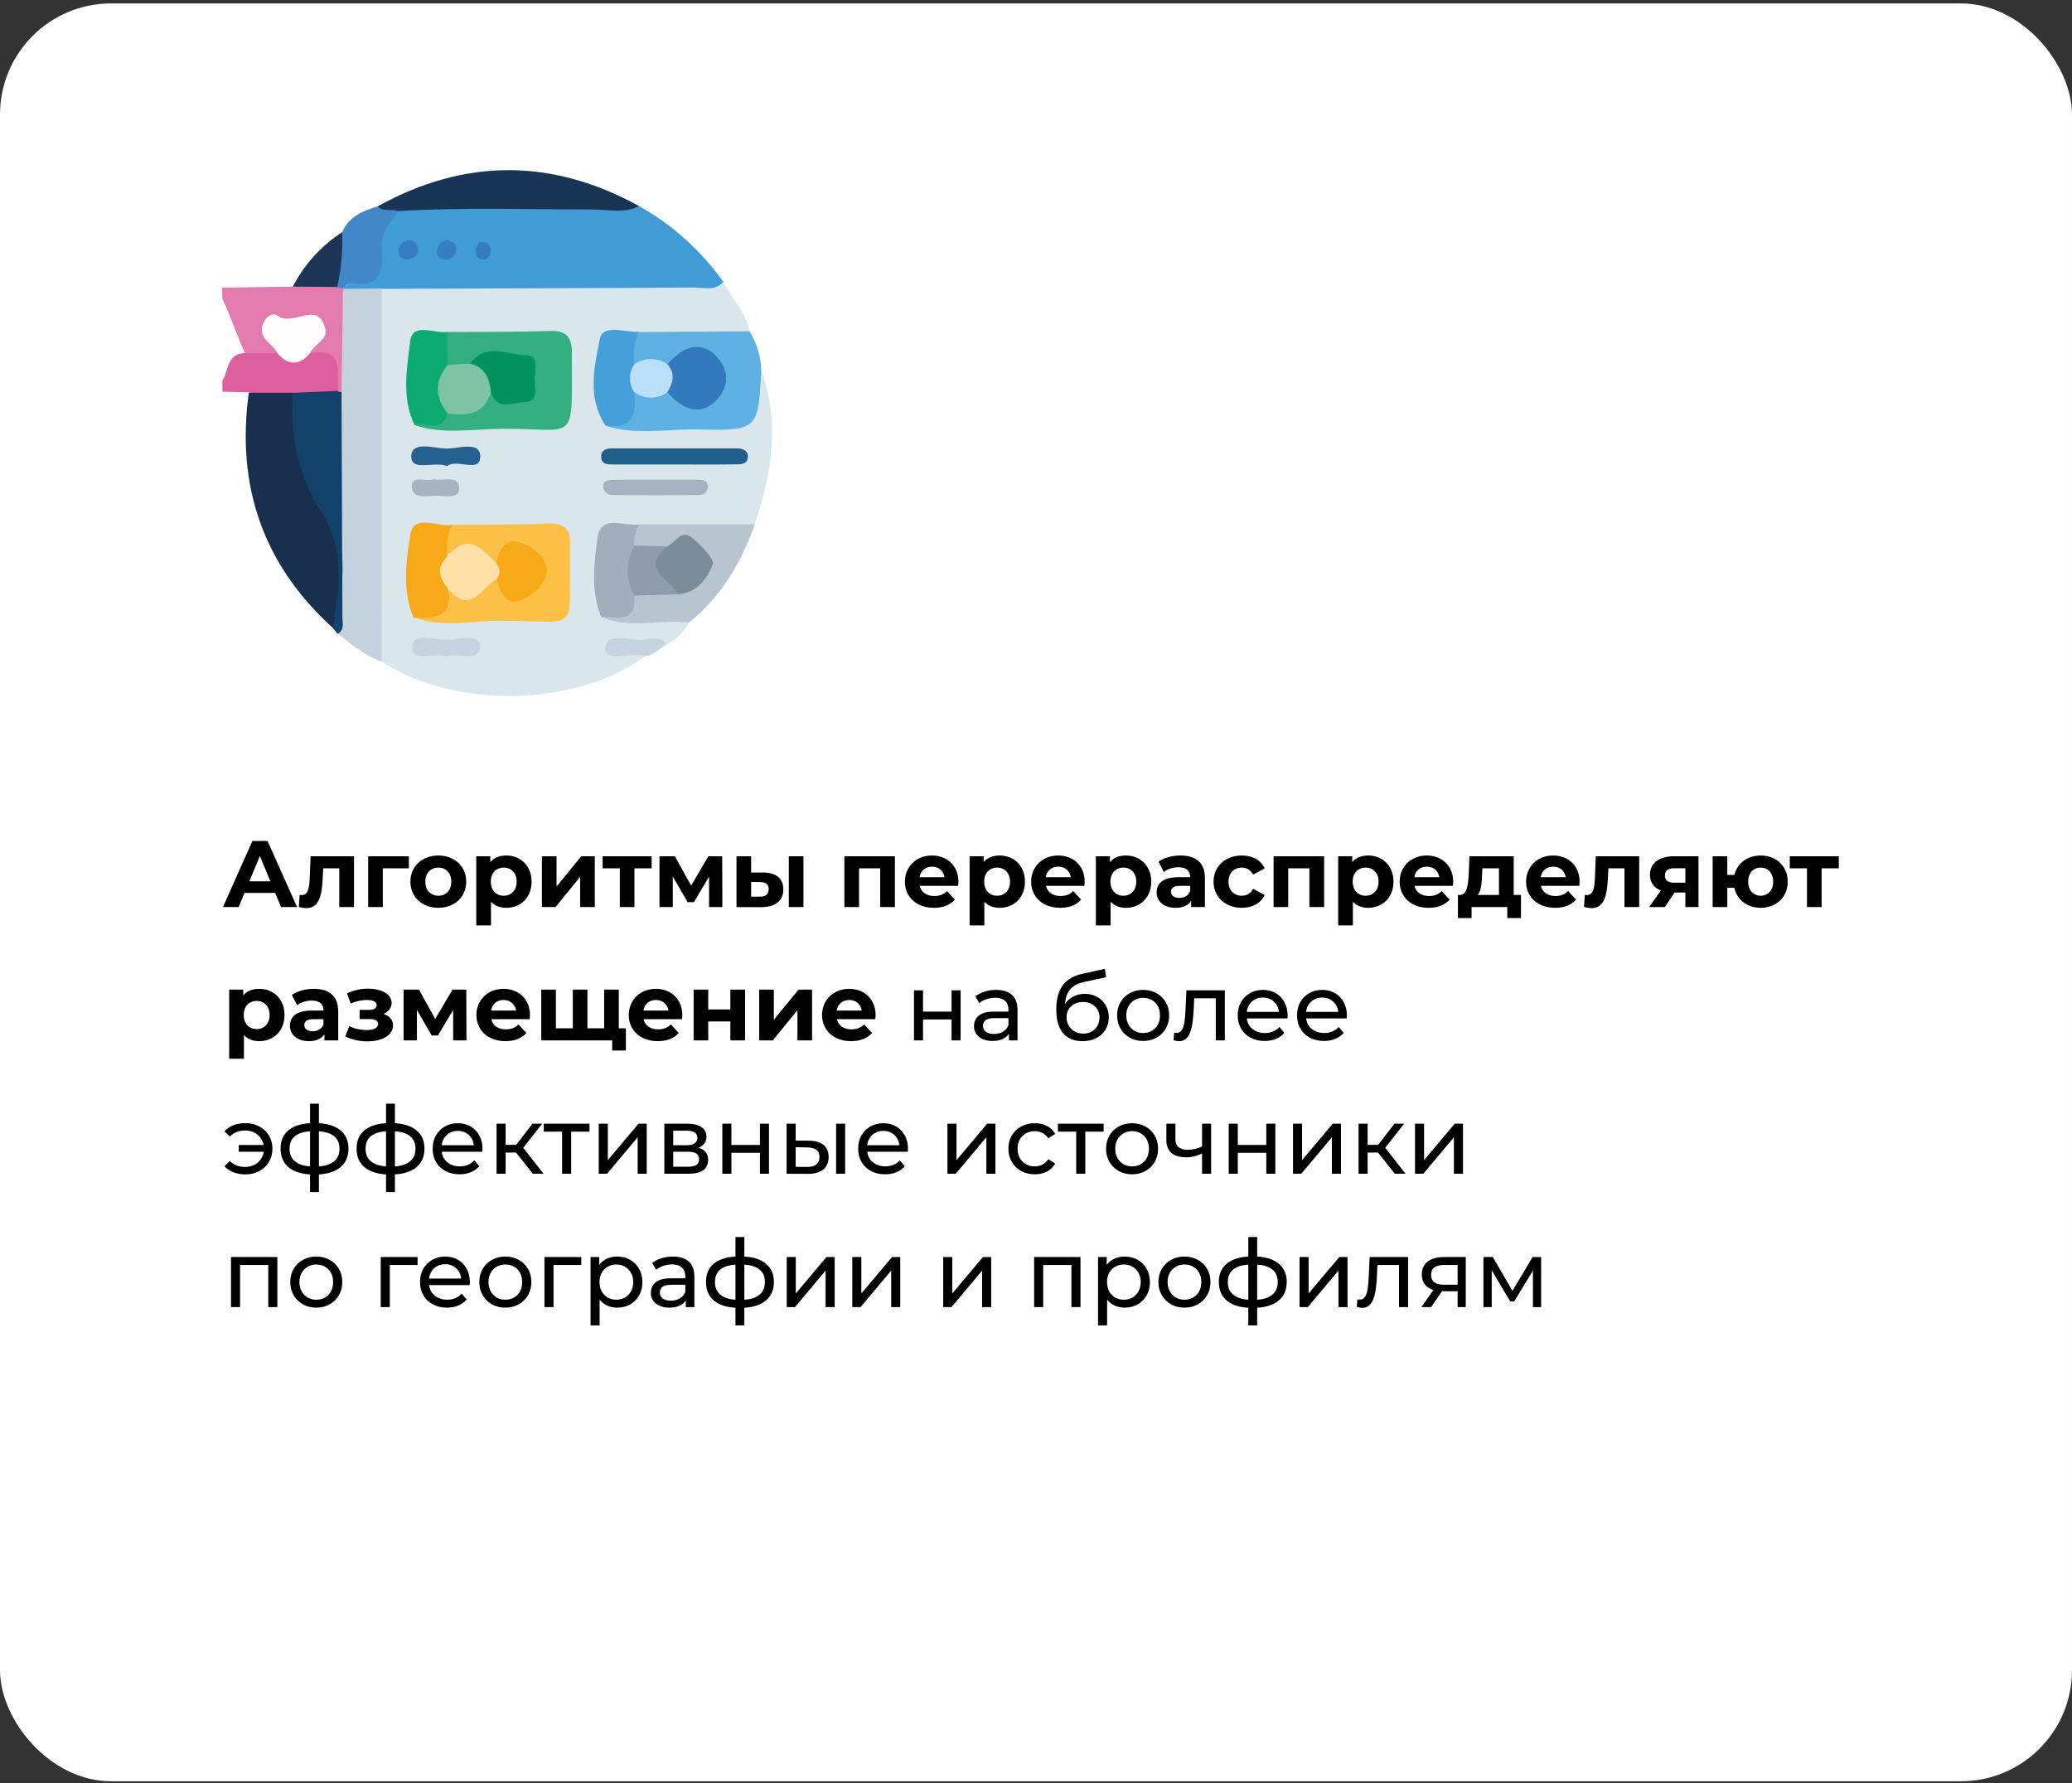 <?xml version="1.0" encoding="UTF-8"?> <svg xmlns="http://www.w3.org/2000/svg" width="373" height="321" viewBox="0 0 373 321" fill="none"><rect x="0" y="0" width="373" height="321" fill="#333333" stroke="none"/> <rect y="0.617" width="373" height="320" rx="20" fill="white"></rect> <g clip-path="url(#clip0_567_855)"> <path d="M40 51.777L52.69 51.587C55.02 50.087 57.56 50.387 60.11 50.677C60.679 50.807 61.221 51.038 61.71 51.357C62.156 51.749 62.499 52.243 62.71 52.797C63.38 58.517 63.71 64.237 62.51 69.927C62.405 70.165 62.243 70.374 62.039 70.536C61.836 70.698 61.596 70.808 61.34 70.857C58.61 69.447 60.34 64.607 56.23 64.237C55.938 64.076 55.719 63.808 55.62 63.489C55.521 63.17 55.55 62.825 55.7 62.527C57.76 58.837 56.32 58.167 52.63 58.277C49.52 58.377 48.05 58.747 49.9 62.057C50.022 62.223 50.109 62.413 50.155 62.614C50.201 62.815 50.205 63.024 50.166 63.227C50.127 63.429 50.048 63.622 49.931 63.792C49.815 63.963 49.665 64.108 49.49 64.217C48.712 64.589 47.865 64.792 47.003 64.812C46.141 64.833 45.285 64.671 44.49 64.337C42.79 60.907 41.66 57.217 40.02 53.757L40 51.777Z" fill="#E47BAF"></path> <path d="M43.789 63.567H49.969C51.909 63.567 53.849 63.457 55.779 63.567C61.959 62.487 60.779 66.847 60.779 70.297C58.519 72.637 55.609 71.787 52.889 71.927C50.169 72.067 47.299 72.377 44.829 70.627L40.039 70.497V68.497C41.169 66.837 40.729 63.877 43.789 63.567Z" fill="#DE5F9F"></path> <path d="M130.22 50.757C131.76 53.757 134.27 56.197 134.94 59.637C132.09 62.047 128.67 60.997 125.47 61.127C122.27 61.257 119.23 61.287 116.13 61.187C113.66 61.317 110.13 59.897 109.24 62.957C108.14 66.957 107.24 71.537 110.51 75.347C117.78 76.817 125.07 75.957 132.35 75.727C134.48 75.667 135.24 73.967 135.43 71.967C135.62 69.967 135.27 67.967 137.04 66.547C140.4 75.987 139.04 85.207 135.83 94.357C132.92 96.527 129.54 95.777 126.34 95.717C122.9 95.657 119.47 95.967 116.05 95.777C108.89 95.547 108.56 95.827 108.62 102.837C108.62 105.217 108.14 107.737 109.97 109.767C111.85 111.267 114.04 110.497 116.11 110.657C118.8 110.867 121.69 109.977 124.05 112.067C123.144 113.741 121.749 115.098 120.05 115.957C117.212 116.234 114.361 116.351 111.51 116.307C113.18 117.157 115.11 116.487 116.22 118.057C103.86 127.257 81.83 127.727 68.69 119.057C67.07 117.137 67.12 114.807 67.12 112.507C67.12 94.294 67.12 76.081 67.12 57.867C67.12 55.747 67.04 53.577 68.33 51.687C69.95 50.257 71.96 50.237 73.93 50.227C91.23 50.137 108.54 50.227 125.84 50.177C127.32 50.187 128.74 50.677 130.22 50.757Z" fill="#D9E7EC"></path> <path d="M130.221 50.757C128.621 52.487 126.521 51.707 124.661 51.757C106.011 51.877 87.371 51.917 68.721 51.987C67.713 52.742 66.49 53.154 65.231 53.165C63.971 53.176 62.742 52.784 61.721 52.047V51.817C66.121 49.367 67.801 45.317 68.721 40.597C69.041 38.877 70.641 37.597 72.451 36.997C86.656 36.039 100.912 36.086 115.111 37.137C121.096 40.5 126.257 45.152 130.221 50.757Z" fill="#419CD6"></path> <path d="M61.75 51.987L68.75 51.927L68.69 119.047C65.69 118.047 63.26 115.997 60.79 114.047C60.09 100.937 60.22 87.817 60.29 74.707C60.215 73.216 60.637 71.743 61.49 70.517C61.57 64.371 61.657 58.194 61.75 51.987Z" fill="#C4D2DD"></path> <path d="M44.79 70.687H52.79C53.24 71.167 53.79 71.687 53.79 72.337C53.88 80.337 57.15 87.187 60.23 94.337C62.67 100.017 61.38 106.617 60.79 112.817C60.79 112.977 60.25 113.017 59.9 113.007C47.34 101.617 42.48 87.437 44.79 70.687Z" fill="#18304D"></path> <path d="M115.09 59.767L134.94 59.637C136.223 61.721 136.947 64.102 137.04 66.547C136.51 77.367 136.5 77.547 125.54 77.297C120.02 77.187 114.42 78.407 108.98 76.607C111.29 75.257 113.23 73.607 113.71 70.767C115.71 69.457 117.84 70.267 119.91 70.097C121.04 70.397 121.91 71.237 122.91 71.687C123.784 72.169 124.801 72.325 125.779 72.127C126.757 71.93 127.633 71.391 128.25 70.607C128.894 69.951 129.261 69.072 129.275 68.153C129.29 67.234 128.952 66.344 128.33 65.667C127.741 64.862 126.883 64.293 125.911 64.064C124.94 63.835 123.918 63.96 123.03 64.417C121.97 64.837 121.12 65.687 120.03 66.037C117.89 65.877 115.62 66.767 113.63 65.287C112.75 63.087 112.76 61.127 115.09 59.767Z" fill="#5FB1E3"></path> <path d="M115.061 37.097C112.281 38.507 109.321 37.687 106.451 37.697C94.861 37.697 83.271 37.287 71.681 37.997C70.261 38.497 68.681 39.997 67.971 37.147C83.651 28.467 99.347 28.451 115.061 37.097Z" fill="#193555"></path> <path d="M59.921 113.047C60.921 105.977 62.301 99.047 57.921 92.317C53.799 85.909 51.995 78.283 52.811 70.707L60.761 70.357C60.854 70.448 60.969 70.515 61.094 70.552C61.22 70.588 61.353 70.594 61.481 70.567C61.541 84.047 61.594 97.527 61.641 111.007C61.641 112.077 62.081 113.357 60.781 114.097L59.921 113.047Z" fill="#12426A"></path> <path d="M124.05 112.067C118.8 111.437 113.4 113.257 108.26 111.067C110.34 109.717 113.01 109.167 114.26 106.657C116.35 105.517 118.64 105.897 120.86 105.797C122.168 105.812 123.437 105.349 124.43 104.497C125.64 103.397 127.09 102.347 126.04 100.397C125.11 98.677 123.87 97.517 121.7 98.537C120.965 98.89 120.189 99.149 119.39 99.307C117.55 99.527 115.74 99.627 114.1 98.527C112.93 96.807 113.32 95.437 115.1 94.387H135.88C133.43 101.297 129.83 107.397 124.05 112.067Z" fill="#B7C5D0"></path> <path d="M67.971 37.147C68.971 38.207 70.491 37.497 71.681 37.997C70.201 40.107 68.361 42.107 68.681 44.997C69.151 48.997 68.251 51.707 63.341 50.997C62.841 50.917 62.241 51.557 61.691 51.857L60.691 51.737C58.961 48.267 60.491 45.077 61.581 41.857C62.771 38.927 65.321 37.987 67.971 37.147Z" fill="#4288C8"></path> <path d="M61.601 41.777C61.731 45.095 61.431 48.416 60.711 51.657L52.711 51.587C54.778 47.605 57.841 44.225 61.601 41.777Z" fill="#1C3556"></path> <path d="M116.189 118.057C113.679 117.287 108.839 119.377 108.959 116.687C109.099 113.397 113.759 115.627 116.389 115.087C117.589 114.847 119.039 114.727 120.019 115.957C118.749 116.667 117.829 117.987 116.189 118.057Z" fill="#C6D4DE"></path> <path d="M55.781 63.627C53.841 65.827 51.901 65.827 49.971 63.627C49.241 62.017 47.061 61.277 47.141 59.217C47.221 57.447 48.921 55.997 50.011 56.837C52.691 58.907 57.331 53.837 58.581 59.267C59.021 61.157 56.491 61.987 55.781 63.627Z" fill="#FFFDFE"></path> <path d="M80.53 59.747C86.76 59.747 92.99 59.747 99.21 59.567C101.73 59.507 102.85 60.567 102.94 62.987C102.94 63.307 102.94 63.637 102.94 63.987C102.94 80.157 103.94 77.127 90.58 77.177C85.26 77.177 79.84 78.297 74.58 76.507C76.2 74.917 78.66 75.277 80.4 73.967C83.46 73.597 85.9 71.897 88.4 70.267C89.4 70.437 90.24 70.907 91.21 71.047C93.21 71.357 94.77 70.857 94.96 68.457C95.13 66.307 94.26 65.057 91.96 64.977C89.2 64.877 86.44 64.807 83.96 66.417C83.305 66.638 82.603 66.683 81.925 66.546C81.248 66.409 80.618 66.095 80.1 65.637C79.517 64.744 79.243 63.684 79.32 62.62C79.398 61.556 79.823 60.546 80.53 59.747Z" fill="#33AF81"></path> <path d="M81.43 94.467C87.16 94.397 92.9 94.467 98.621 94.237C101.67 94.117 102.84 95.377 102.62 98.237C102.62 98.397 102.62 98.557 102.62 98.727C102.34 114.477 104.94 111.727 89.941 111.727C84.8 111.727 79.55 113.077 74.481 111.097C76.24 109.467 79.561 109.667 79.971 106.447C83.421 106.637 86.361 104.937 89.46 103.847C91.061 104.517 91.611 107.617 94.15 105.997C95.341 105.237 96.641 104.257 96.68 102.667C96.721 101.077 95.371 100.107 94.111 99.417C91.93 98.227 91.01 100.367 89.65 101.307C86.581 100.05 83.273 99.483 79.96 99.647C79.251 97.617 79.111 95.677 81.43 94.467Z" fill="#FCC046"></path> <path d="M80.68 105.987C81.58 111.297 78.08 111.307 74.45 111.177C72.35 106.287 73.11 101.057 73.85 96.247C74.44 92.377 78.85 94.937 81.45 94.477C80.26 96.247 80.54 98.247 80.53 100.207C80.52 102.167 80.59 104.057 80.68 105.987Z" fill="#F7A919"></path> <path d="M114.16 70.557C114.6 74.427 114.03 77.427 108.98 76.557C105.68 71.557 106.98 66.057 107.98 61.017C108.51 58.237 112.57 59.877 115.07 59.727C113.93 61.537 114.13 63.567 114.13 65.567C114.796 67.162 114.806 68.955 114.16 70.557Z" fill="#459FD8"></path> <path d="M115.05 94.387C114.375 95.549 114.065 96.887 114.16 98.227C114.617 101.21 114.617 104.245 114.16 107.227C114.69 112.377 110.93 110.927 108.22 111.077C106.34 106.357 106.89 101.347 107.59 96.647C108.24 92.477 112.43 94.847 115.05 94.387Z" fill="#A1AEBC"></path> <path d="M80.6 74.417C79.6 78.067 76.6 75.767 74.6 76.487C72.27 71.567 73.24 66.307 73.85 61.387C74.27 57.967 78.16 60.067 80.52 59.747C80.52 61.747 80.52 63.747 80.57 65.677C80.3 68.585 80.31 71.512 80.6 74.417Z" fill="#0BAA70"></path> <path d="M121.431 83.597C117.661 83.597 113.881 83.597 110.101 83.597C109.301 83.597 108.361 83.517 108.231 82.447C108.081 81.157 109.031 80.717 110.061 80.707C117.611 80.707 125.161 80.707 132.711 80.707C133.711 80.707 134.791 81.137 134.621 82.407C134.451 83.677 133.191 83.567 132.271 83.577C128.661 83.637 125.041 83.607 121.431 83.597Z" fill="#205E8C"></path> <path d="M118.25 86.337C120.71 86.337 123.17 86.337 125.63 86.337C126.45 86.337 127.39 86.447 127.45 87.517C127.457 87.724 127.421 87.93 127.346 88.123C127.271 88.316 127.158 88.491 127.013 88.639C126.868 88.787 126.695 88.903 126.503 88.982C126.312 89.061 126.107 89.1 125.9 89.097C120.66 89.157 115.42 89.157 110.18 89.097C109.972 89.101 109.766 89.064 109.574 88.987C109.381 88.911 109.205 88.796 109.057 88.651C108.909 88.506 108.792 88.332 108.711 88.141C108.631 87.95 108.59 87.745 108.59 87.537C108.59 86.457 109.59 86.367 110.38 86.357C113.01 86.307 115.63 86.327 118.25 86.337Z" fill="#A5B2C0"></path> <path d="M80.35 118.157C78.231 117.307 74.21 119.387 74.231 116.467C74.231 113.707 78.231 115.227 80.471 115.147C82.71 115.067 86.471 113.977 86.391 116.347C86.32 119.467 82.43 117.287 80.35 118.157Z" fill="#C5D3DD"></path> <path d="M80.489 83.887C78.049 82.957 74.029 84.967 74.039 82.137C74.049 79.307 78.119 80.697 80.329 80.737C82.539 80.777 86.549 79.277 86.459 82.247C86.369 85.217 82.249 82.477 80.489 83.887Z" fill="#24618E"></path> <path d="M78.08 86.257C79.73 86.667 82.5 85.397 82.67 87.777C82.81 89.867 80.17 89.247 78.67 89.247C76.97 89.247 74.24 89.897 74.13 87.657C74.02 85.417 76.72 86.767 78.08 86.257Z" fill="#A6B3C0"></path> <path d="M80.62 43.157C81.53 43.517 82.24 43.977 82.14 44.897C82.135 45.179 82.065 45.456 81.937 45.707C81.808 45.958 81.624 46.176 81.398 46.345C81.172 46.514 80.911 46.629 80.634 46.681C80.357 46.733 80.072 46.722 79.8 46.647C78.8 46.517 78.56 45.717 78.73 44.857C78.809 44.403 79.039 43.989 79.381 43.681C79.724 43.373 80.16 43.188 80.62 43.157Z" fill="#357EC1"></path> <path d="M73.52 46.687C72.6 46.767 71.92 46.407 71.8 45.467C71.71 44.988 71.809 44.493 72.075 44.085C72.341 43.677 72.755 43.388 73.23 43.277C73.461 43.209 73.705 43.196 73.943 43.238C74.18 43.28 74.404 43.377 74.598 43.52C74.792 43.663 74.95 43.85 75.059 44.064C75.169 44.279 75.228 44.516 75.23 44.757C75.36 45.887 74.55 46.447 73.52 46.687Z" fill="#347DC0"></path> <path d="M88.36 45.177C88.22 46.267 87.7 46.777 86.76 46.657C85.82 46.537 85.49 45.787 85.63 44.937C85.77 44.087 86.2 43.387 87.16 43.547C88.12 43.707 88.27 44.537 88.36 45.177Z" fill="#357DC0"></path> <path d="M120.159 65.567C123.079 62.097 126.319 61.447 128.809 63.977C131.299 66.507 131.449 69.517 128.809 72.187C126.319 74.697 123.099 74.047 120.139 70.587C119.179 68.907 120.019 67.237 120.159 65.567Z" fill="#3379BD"></path> <path d="M120.16 65.567C121.62 67.247 121.16 68.917 120.16 70.567C119.295 71.216 118.242 71.567 117.16 71.567C116.078 71.567 115.026 71.216 114.16 70.567C113.669 69.835 113.406 68.974 113.406 68.092C113.406 67.211 113.669 66.349 114.16 65.617C115.028 64.979 116.075 64.63 117.152 64.621C118.229 64.612 119.282 64.943 120.16 65.567Z" fill="#BADFF8"></path> <path d="M120.109 98.337C121.589 97.647 122.689 95.147 124.669 96.847C126.219 98.187 128.669 100.617 128.299 101.617C127.299 104.127 125.479 106.727 122.089 106.967C121.19 106.596 120.335 106.127 119.539 105.567C115.949 102.617 116.079 101.037 120.109 98.337Z" fill="#7B8D98"></path> <path d="M120.11 98.337C115.05 102.527 120.69 104.267 122.11 106.967L114.22 107.207C113.416 105.844 112.992 104.29 112.992 102.707C112.992 101.124 113.416 99.571 114.22 98.207L120.11 98.337Z" fill="#8E9DA9"></path> <path d="M84.619 65.437C87.479 61.557 91.439 63.907 94.809 63.947C97.199 63.947 96.189 66.827 96.259 68.457C96.329 70.087 96.919 72.307 94.579 72.357C92.479 72.357 89.489 74.207 88.369 70.537C86.875 69.031 85.612 67.312 84.619 65.437Z" fill="#01925E"></path> <path d="M84.62 65.437C87.29 66.087 88.12 68.107 88.37 70.537C87.19 74.657 84.07 74.887 80.59 74.427C78.25 71.517 78.21 68.597 80.59 65.677L84.62 65.437Z" fill="#7CC4A4"></path> <path d="M80.68 105.987C79.12 104.097 78.36 102.197 80.53 100.207C84.09 95.717 86.69 98.707 89.33 101.347C91.26 102.217 91.06 103.177 89.44 104.177C86.73 105.777 84.71 110.777 80.68 105.987Z" fill="#FFE1A7"></path> <path d="M89.43 104.167C89.756 103.761 89.924 103.252 89.904 102.732C89.884 102.212 89.676 101.716 89.32 101.337C89.8 99.077 90.96 96.847 93.42 97.577C95.88 98.307 98.6 100.487 98.42 102.867C98.24 105.247 95.53 107.527 93.23 108.207C91.22 108.817 89.81 106.427 89.43 104.167Z" fill="#F8A917"></path> </g> <path d="M50.591 163.267L49.537 160.717H44.012L42.958 163.267H40.136L45.44 151.367H48.16L53.481 163.267H50.591ZM44.896 158.626H48.67L46.783 154.07L44.896 158.626ZM55.907 154.121H63.727V163.267H61.075V156.297H58.185L58.1 157.912C57.964 161.176 57.437 163.454 55.176 163.454C54.768 163.454 54.326 163.386 53.799 163.25L53.935 161.074C54.071 161.091 54.207 161.108 54.326 161.108C55.584 161.108 55.686 159.527 55.771 157.793L55.907 154.121ZM73.604 154.121V156.297H68.912V163.267H66.277V154.121H73.604ZM78.912 163.403C76.004 163.403 73.879 161.448 73.879 158.694C73.879 155.94 76.004 153.985 78.912 153.985C81.819 153.985 83.927 155.94 83.927 158.694C83.927 161.448 81.819 163.403 78.912 163.403ZM78.912 161.227C80.237 161.227 81.24 160.275 81.24 158.694C81.24 157.113 80.237 156.161 78.912 156.161C77.585 156.161 76.566 157.113 76.566 158.694C76.566 160.275 77.585 161.227 78.912 161.227ZM91.14 153.985C93.707 153.985 95.696 155.821 95.696 158.694C95.696 161.567 93.707 163.403 91.14 163.403C90.001 163.403 89.066 163.046 88.386 162.298V166.565H85.734V154.121H88.267V155.175C88.93 154.376 89.916 153.985 91.14 153.985ZM90.681 161.227C92.007 161.227 93.01 160.275 93.01 158.694C93.01 157.113 92.007 156.161 90.681 156.161C89.355 156.161 88.352 157.113 88.352 158.694C88.352 160.275 89.355 161.227 90.681 161.227ZM97.554 163.267V154.121H100.189V159.561L104.643 154.121H107.074V163.267H104.439V157.827L100.002 163.267H97.554ZM117.308 154.121V156.297H114.214V163.267H111.579V156.297H108.485V154.121H117.308ZM130.043 163.267H127.646V157.793L124.909 162.383H123.787L121.118 157.776V163.267H118.721V154.121H121.492L124.416 159.408L127.527 154.121H130.009L130.043 163.267ZM137.395 157.045C139.792 157.062 141.016 158.167 141.016 160.088C141.016 162.111 139.588 163.284 137.038 163.284L132.584 163.267V154.121H135.219V157.045H137.395ZM142.002 163.267V154.121H144.637V163.267H142.002ZM136.8 161.397C137.82 161.414 138.381 160.955 138.381 160.054C138.381 159.153 137.82 158.779 136.8 158.762L135.219 158.745V161.397H136.8ZM152.007 154.121H161.102V163.267H158.45V156.297H154.642V163.267H152.007V154.121ZM172.536 158.728C172.536 158.932 172.502 159.221 172.485 159.442H165.566C165.821 160.581 166.79 161.278 168.184 161.278C169.153 161.278 169.85 160.989 170.479 160.394L171.89 161.924C171.04 162.893 169.765 163.403 168.116 163.403C164.954 163.403 162.897 161.414 162.897 158.694C162.897 155.957 164.988 153.985 167.776 153.985C170.462 153.985 172.536 155.787 172.536 158.728ZM167.793 155.991C166.586 155.991 165.719 156.722 165.532 157.895H170.037C169.85 156.739 168.983 155.991 167.793 155.991ZM179.958 153.985C182.525 153.985 184.514 155.821 184.514 158.694C184.514 161.567 182.525 163.403 179.958 163.403C178.819 163.403 177.884 163.046 177.204 162.298V166.565H174.552V154.121H177.085V155.175C177.748 154.376 178.734 153.985 179.958 153.985ZM179.499 161.227C180.825 161.227 181.828 160.275 181.828 158.694C181.828 157.113 180.825 156.161 179.499 156.161C178.173 156.161 177.17 157.113 177.17 158.694C177.17 160.275 178.173 161.227 179.499 161.227ZM195.264 158.728C195.264 158.932 195.23 159.221 195.213 159.442H188.294C188.549 160.581 189.518 161.278 190.912 161.278C191.881 161.278 192.578 160.989 193.207 160.394L194.618 161.924C193.768 162.893 192.493 163.403 190.844 163.403C187.682 163.403 185.625 161.414 185.625 158.694C185.625 155.957 187.716 153.985 190.504 153.985C193.19 153.985 195.264 155.787 195.264 158.728ZM190.521 155.991C189.314 155.991 188.447 156.722 188.26 157.895H192.765C192.578 156.739 191.711 155.991 190.521 155.991ZM202.685 153.985C205.252 153.985 207.241 155.821 207.241 158.694C207.241 161.567 205.252 163.403 202.685 163.403C201.546 163.403 200.611 163.046 199.931 162.298V166.565H197.279V154.121H199.812V155.175C200.475 154.376 201.461 153.985 202.685 153.985ZM202.226 161.227C203.552 161.227 204.555 160.275 204.555 158.694C204.555 157.113 203.552 156.161 202.226 156.161C200.9 156.161 199.897 157.113 199.897 158.694C199.897 160.275 200.9 161.227 202.226 161.227ZM212.504 153.985C215.292 153.985 216.907 155.277 216.907 158.048V163.267H214.425V162.128C213.932 162.961 212.98 163.403 211.637 163.403C209.495 163.403 208.22 162.213 208.22 160.632C208.22 159.017 209.359 157.895 212.147 157.895H214.255C214.255 156.756 213.575 156.093 212.147 156.093C211.178 156.093 210.175 156.416 209.512 156.943L208.56 155.09C209.563 154.376 211.042 153.985 212.504 153.985ZM212.3 161.618C213.184 161.618 213.949 161.21 214.255 160.377V159.442H212.436C211.195 159.442 210.804 159.901 210.804 160.513C210.804 161.176 211.365 161.618 212.3 161.618ZM223.563 163.403C220.588 163.403 218.463 161.448 218.463 158.694C218.463 155.94 220.588 153.985 223.563 153.985C225.484 153.985 226.997 154.818 227.66 156.314L225.603 157.419C225.11 156.552 224.379 156.161 223.546 156.161C222.203 156.161 221.149 157.096 221.149 158.694C221.149 160.292 222.203 161.227 223.546 161.227C224.379 161.227 225.11 160.853 225.603 159.969L227.66 161.091C226.997 162.553 225.484 163.403 223.563 163.403ZM229.271 154.121H238.366V163.267H235.714V156.297H231.906V163.267H229.271V154.121ZM246.298 153.985C248.865 153.985 250.854 155.821 250.854 158.694C250.854 161.567 248.865 163.403 246.298 163.403C245.159 163.403 244.224 163.046 243.544 162.298V166.565H240.892V154.121H243.425V155.175C244.088 154.376 245.074 153.985 246.298 153.985ZM245.839 161.227C247.165 161.227 248.168 160.275 248.168 158.694C248.168 157.113 247.165 156.161 245.839 156.161C244.513 156.161 243.51 157.113 243.51 158.694C243.51 160.275 244.513 161.227 245.839 161.227ZM261.604 158.728C261.604 158.932 261.57 159.221 261.553 159.442H254.634C254.889 160.581 255.858 161.278 257.252 161.278C258.221 161.278 258.918 160.989 259.547 160.394L260.958 161.924C260.108 162.893 258.833 163.403 257.184 163.403C254.022 163.403 251.965 161.414 251.965 158.694C251.965 155.957 254.056 153.985 256.844 153.985C259.53 153.985 261.604 155.787 261.604 158.728ZM256.861 155.991C255.654 155.991 254.787 156.722 254.6 157.895H259.105C258.918 156.739 258.051 155.991 256.861 155.991ZM272.495 161.091H273.804V165.239H271.339V163.267H264.913V165.239H262.448V161.091H262.822C264.08 161.057 264.301 159.272 264.403 157.283L264.522 154.121H272.495V161.091ZM266.8 157.47C266.749 159.017 266.63 160.411 265.984 161.091H269.843V156.297H266.851L266.8 157.47ZM284.364 158.728C284.364 158.932 284.33 159.221 284.313 159.442H277.394C277.649 160.581 278.618 161.278 280.012 161.278C280.981 161.278 281.678 160.989 282.307 160.394L283.718 161.924C282.868 162.893 281.593 163.403 279.944 163.403C276.782 163.403 274.725 161.414 274.725 158.694C274.725 155.957 276.816 153.985 279.604 153.985C282.29 153.985 284.364 155.787 284.364 158.728ZM279.621 155.991C278.414 155.991 277.547 156.722 277.36 157.895H281.865C281.678 156.739 280.811 155.991 279.621 155.991ZM287.266 154.121H295.086V163.267H292.434V156.297H289.544L289.459 157.912C289.323 161.176 288.796 163.454 286.535 163.454C286.127 163.454 285.685 163.386 285.158 163.25L285.294 161.074C285.43 161.091 285.566 161.108 285.685 161.108C286.943 161.108 287.045 159.527 287.13 157.793L287.266 154.121ZM301.393 154.121H305.762V163.267H303.399V160.649H301.444L299.71 163.267H296.888L298.979 160.275C297.721 159.782 297.024 158.83 297.024 157.487C297.024 155.311 298.707 154.121 301.393 154.121ZM301.444 156.28C300.339 156.28 299.727 156.654 299.727 157.572C299.727 158.49 300.305 158.881 301.41 158.881H303.399V156.28H301.444ZM316.964 153.985C319.786 153.985 321.826 155.923 321.826 158.694C321.826 161.448 319.786 163.403 316.964 163.403C314.516 163.403 312.663 161.941 312.204 159.782H310.946V163.267H308.311V154.121H310.946V157.487H312.221C312.731 155.379 314.55 153.985 316.964 153.985ZM316.964 161.227C318.222 161.227 319.208 160.275 319.208 158.694C319.208 157.096 318.222 156.161 316.964 156.161C315.689 156.161 314.703 157.096 314.703 158.694C314.703 160.275 315.689 161.227 316.964 161.227ZM331.02 154.121V156.297H327.926V163.267H325.291V156.297H322.197V154.121H331.02ZM46.664 177.985C49.231 177.985 51.22 179.821 51.22 182.694C51.22 185.567 49.231 187.403 46.664 187.403C45.525 187.403 44.59 187.046 43.91 186.298V190.565H41.258V178.121H43.791V179.175C44.454 178.376 45.44 177.985 46.664 177.985ZM46.205 185.227C47.531 185.227 48.534 184.275 48.534 182.694C48.534 181.113 47.531 180.161 46.205 180.161C44.879 180.161 43.876 181.113 43.876 182.694C43.876 184.275 44.879 185.227 46.205 185.227ZM56.482 177.985C59.27 177.985 60.885 179.277 60.885 182.048V187.267H58.403V186.128C57.91 186.961 56.958 187.403 55.615 187.403C53.473 187.403 52.198 186.213 52.198 184.632C52.198 183.017 53.337 181.895 56.125 181.895H58.233C58.233 180.756 57.553 180.093 56.125 180.093C55.156 180.093 54.153 180.416 53.49 180.943L52.538 179.09C53.541 178.376 55.02 177.985 56.482 177.985ZM56.278 185.618C57.162 185.618 57.927 185.21 58.233 184.377V183.442H56.414C55.173 183.442 54.782 183.901 54.782 184.513C54.782 185.176 55.343 185.618 56.278 185.618ZM69.039 182.507C70.127 182.847 70.756 183.561 70.756 184.547C70.756 186.332 68.784 187.437 66.183 187.437C64.772 187.437 63.344 187.148 62.154 186.553L62.868 184.7C63.82 185.159 64.942 185.397 66.064 185.397C67.288 185.397 68.07 185.006 68.07 184.326C68.07 183.731 67.56 183.425 66.608 183.425H64.738V181.776H66.37C67.305 181.776 67.815 181.47 67.815 180.909C67.815 180.331 67.186 179.991 66.013 179.991C65.095 179.991 64.143 180.212 63.123 180.62L62.477 178.784C63.718 178.24 64.976 177.951 66.183 177.951C68.648 177.951 70.501 178.903 70.501 180.518C70.501 181.385 69.923 182.116 69.039 182.507ZM83.974 187.267H81.577V181.793L78.84 186.383H77.718L75.049 181.776V187.267H72.652V178.121H75.423L78.347 183.408L81.458 178.121H83.94L83.974 187.267ZM95.405 182.728C95.405 182.932 95.371 183.221 95.354 183.442H88.435C88.69 184.581 89.659 185.278 91.053 185.278C92.022 185.278 92.719 184.989 93.348 184.394L94.759 185.924C93.909 186.893 92.634 187.403 90.985 187.403C87.823 187.403 85.766 185.414 85.766 182.694C85.766 179.957 87.857 177.985 90.645 177.985C93.331 177.985 95.405 179.787 95.405 182.728ZM90.662 179.991C89.455 179.991 88.588 180.722 88.401 181.895H92.906C92.719 180.739 91.852 179.991 90.662 179.991ZM111.395 185.091H112.67V189.086H110.205V187.267H97.438V178.121H100.073V185.091H103.116V178.121H105.751V185.091H108.76V178.121H111.395V185.091ZM122.831 182.728C122.831 182.932 122.797 183.221 122.78 183.442H115.861C116.116 184.581 117.085 185.278 118.479 185.278C119.448 185.278 120.145 184.989 120.774 184.394L122.185 185.924C121.335 186.893 120.06 187.403 118.411 187.403C115.249 187.403 113.192 185.414 113.192 182.694C113.192 179.957 115.283 177.985 118.071 177.985C120.757 177.985 122.831 179.787 122.831 182.728ZM118.088 179.991C116.881 179.991 116.014 180.722 115.827 181.895H120.332C120.145 180.739 119.278 179.991 118.088 179.991ZM124.864 187.267V178.121H127.499V181.691H131.477V178.121H134.129V187.267H131.477V183.85H127.499V187.267H124.864ZM136.668 187.267V178.121H139.303V183.561L143.757 178.121H146.188V187.267H143.553V181.827L139.116 187.267H136.668ZM157.628 182.728C157.628 182.932 157.594 183.221 157.577 183.442H150.658C150.913 184.581 151.882 185.278 153.276 185.278C154.245 185.278 154.942 184.989 155.571 184.394L156.982 185.924C156.132 186.893 154.857 187.403 153.208 187.403C150.046 187.403 147.989 185.414 147.989 182.694C147.989 179.957 150.08 177.985 152.868 177.985C155.554 177.985 157.628 179.787 157.628 182.728ZM152.885 179.991C151.678 179.991 150.811 180.722 150.624 181.895H155.129C154.942 180.739 154.075 179.991 152.885 179.991ZM164.532 187.267V178.257H166.164V182.082H171.298V178.257H172.93V187.267H171.298V183.493H166.164V187.267H164.532ZM181.628 187.267V185.363L181.543 185.006V181.759C181.543 181.068 181.339 180.535 180.931 180.161C180.535 179.776 179.934 179.583 179.129 179.583C178.597 179.583 178.075 179.674 177.565 179.855C177.055 180.025 176.625 180.258 176.273 180.552L175.593 179.328C176.058 178.954 176.613 178.671 177.259 178.478C177.917 178.274 178.602 178.172 179.316 178.172C180.552 178.172 181.504 178.473 182.172 179.073C182.841 179.674 183.175 180.592 183.175 181.827V187.267H181.628ZM178.67 187.369C178.002 187.369 177.412 187.256 176.902 187.029C176.404 186.803 176.018 186.491 175.746 186.094C175.474 185.686 175.338 185.227 175.338 184.717C175.338 184.23 175.452 183.788 175.678 183.391C175.916 182.995 176.296 182.677 176.817 182.439C177.35 182.201 178.064 182.082 178.959 182.082H181.815V183.255H179.027C178.211 183.255 177.662 183.391 177.378 183.663C177.095 183.935 176.953 184.264 176.953 184.649C176.953 185.091 177.129 185.448 177.48 185.72C177.832 185.981 178.319 186.111 178.942 186.111C179.554 186.111 180.087 185.975 180.54 185.703C181.005 185.431 181.339 185.035 181.543 184.513L181.866 185.635C181.651 186.168 181.271 186.593 180.727 186.91C180.183 187.216 179.498 187.369 178.67 187.369ZM194.845 187.403C194.097 187.403 193.434 187.284 192.856 187.046C192.289 186.808 191.802 186.457 191.394 185.992C190.986 185.516 190.674 184.921 190.459 184.207C190.255 183.482 190.153 182.632 190.153 181.657C190.153 180.887 190.221 180.195 190.357 179.583C190.493 178.971 190.685 178.427 190.935 177.951C191.195 177.475 191.513 177.062 191.887 176.71C192.272 176.359 192.703 176.07 193.179 175.843C193.666 175.605 194.199 175.424 194.777 175.299L198.891 174.381L199.129 175.894L195.338 176.71C195.111 176.756 194.839 176.824 194.522 176.914C194.204 177.005 193.881 177.147 193.553 177.339C193.224 177.521 192.918 177.776 192.635 178.104C192.351 178.433 192.125 178.864 191.955 179.396C191.785 179.918 191.7 180.564 191.7 181.334C191.7 181.55 191.705 181.714 191.717 181.827C191.728 181.941 191.739 182.054 191.751 182.167C191.773 182.281 191.79 182.451 191.802 182.677L191.122 181.98C191.303 181.357 191.592 180.813 191.989 180.348C192.385 179.884 192.861 179.527 193.417 179.277C193.983 179.017 194.601 178.886 195.27 178.886C196.108 178.886 196.851 179.068 197.497 179.43C198.154 179.793 198.67 180.292 199.044 180.926C199.418 181.561 199.605 182.286 199.605 183.102C199.605 183.93 199.406 184.672 199.01 185.329C198.624 185.975 198.075 186.485 197.361 186.859C196.647 187.222 195.808 187.403 194.845 187.403ZM194.998 186.043C195.576 186.043 196.086 185.919 196.528 185.669C196.97 185.409 197.315 185.063 197.565 184.632C197.814 184.19 197.939 183.697 197.939 183.153C197.939 182.609 197.814 182.128 197.565 181.708C197.315 181.289 196.97 180.96 196.528 180.722C196.086 180.473 195.564 180.348 194.964 180.348C194.397 180.348 193.887 180.467 193.434 180.705C192.98 180.932 192.629 181.255 192.38 181.674C192.13 182.082 192.006 182.558 192.006 183.102C192.006 183.646 192.13 184.145 192.38 184.598C192.64 185.04 192.992 185.392 193.434 185.652C193.887 185.913 194.408 186.043 194.998 186.043ZM205.794 187.369C204.888 187.369 204.083 187.171 203.38 186.774C202.678 186.378 202.122 185.834 201.714 185.142C201.306 184.44 201.102 183.646 201.102 182.762C201.102 181.867 201.306 181.074 201.714 180.382C202.122 179.691 202.678 179.153 203.38 178.767C204.083 178.371 204.888 178.172 205.794 178.172C206.69 178.172 207.489 178.371 208.191 178.767C208.905 179.153 209.461 179.691 209.857 180.382C210.265 181.062 210.469 181.856 210.469 182.762C210.469 183.658 210.265 184.451 209.857 185.142C209.461 185.834 208.905 186.378 208.191 186.774C207.489 187.171 206.69 187.369 205.794 187.369ZM205.794 185.941C206.372 185.941 206.888 185.811 207.341 185.55C207.806 185.29 208.169 184.921 208.429 184.445C208.69 183.958 208.82 183.397 208.82 182.762C208.82 182.116 208.69 181.561 208.429 181.096C208.169 180.62 207.806 180.252 207.341 179.991C206.888 179.731 206.372 179.6 205.794 179.6C205.216 179.6 204.701 179.731 204.247 179.991C203.794 180.252 203.431 180.62 203.159 181.096C202.887 181.561 202.751 182.116 202.751 182.762C202.751 183.397 202.887 183.958 203.159 184.445C203.431 184.921 203.794 185.29 204.247 185.55C204.701 185.811 205.216 185.941 205.794 185.941ZM211.264 187.25L211.366 185.873C211.445 185.885 211.519 185.896 211.587 185.907C211.655 185.919 211.717 185.924 211.774 185.924C212.136 185.924 212.42 185.8 212.624 185.55C212.839 185.301 212.998 184.972 213.1 184.564C213.202 184.145 213.275 183.675 213.321 183.153C213.366 182.632 213.4 182.111 213.423 181.589L213.576 178.257H220.495V187.267H218.863V179.209L219.254 179.685H214.63L215.004 179.192L214.885 181.691C214.851 182.485 214.788 183.227 214.698 183.918C214.607 184.61 214.465 185.216 214.273 185.737C214.091 186.259 213.836 186.667 213.508 186.961C213.19 187.256 212.777 187.403 212.267 187.403C212.119 187.403 211.961 187.386 211.791 187.352C211.632 187.33 211.456 187.296 211.264 187.25ZM227.662 187.369C226.699 187.369 225.849 187.171 225.112 186.774C224.387 186.378 223.82 185.834 223.412 185.142C223.016 184.451 222.817 183.658 222.817 182.762C222.817 181.867 223.01 181.074 223.395 180.382C223.792 179.691 224.33 179.153 225.01 178.767C225.702 178.371 226.478 178.172 227.339 178.172C228.212 178.172 228.983 178.365 229.651 178.75C230.32 179.136 230.841 179.68 231.215 180.382C231.601 181.074 231.793 181.884 231.793 182.813C231.793 182.881 231.788 182.961 231.776 183.051C231.776 183.142 231.771 183.227 231.759 183.306H224.092V182.133H230.909L230.246 182.541C230.258 181.963 230.139 181.448 229.889 180.994C229.64 180.541 229.294 180.19 228.852 179.94C228.422 179.68 227.917 179.549 227.339 179.549C226.773 179.549 226.268 179.68 225.826 179.94C225.384 180.19 225.039 180.547 224.789 181.011C224.54 181.465 224.415 181.986 224.415 182.575V182.847C224.415 183.448 224.551 183.986 224.823 184.462C225.107 184.927 225.498 185.29 225.996 185.55C226.495 185.811 227.067 185.941 227.713 185.941C228.246 185.941 228.728 185.851 229.158 185.669C229.6 185.488 229.986 185.216 230.314 184.853L231.215 185.907C230.807 186.383 230.297 186.746 229.685 186.995C229.085 187.245 228.41 187.369 227.662 187.369ZM238.337 187.369C237.374 187.369 236.524 187.171 235.787 186.774C235.062 186.378 234.495 185.834 234.087 185.142C233.69 184.451 233.492 183.658 233.492 182.762C233.492 181.867 233.685 181.074 234.07 180.382C234.467 179.691 235.005 179.153 235.685 178.767C236.376 178.371 237.153 178.172 238.014 178.172C238.887 178.172 239.657 178.365 240.326 178.75C240.995 179.136 241.516 179.68 241.89 180.382C242.275 181.074 242.468 181.884 242.468 182.813C242.468 182.881 242.462 182.961 242.451 183.051C242.451 183.142 242.445 183.227 242.434 183.306H234.767V182.133H241.584L240.921 182.541C240.932 181.963 240.813 181.448 240.564 180.994C240.315 180.541 239.969 180.19 239.527 179.94C239.096 179.68 238.592 179.549 238.014 179.549C237.447 179.549 236.943 179.68 236.501 179.94C236.059 180.19 235.713 180.547 235.464 181.011C235.215 181.465 235.09 181.986 235.09 182.575V182.847C235.09 183.448 235.226 183.986 235.498 184.462C235.781 184.927 236.172 185.29 236.671 185.55C237.17 185.811 237.742 185.941 238.388 185.941C238.921 185.941 239.402 185.851 239.833 185.669C240.275 185.488 240.66 185.216 240.989 184.853L241.89 185.907C241.482 186.383 240.972 186.746 240.36 186.995C239.759 187.245 239.085 187.369 238.337 187.369ZM42.975 207.306V206.099H48.024V207.306H42.975ZM44.182 202.155C45.111 202.155 45.944 202.354 46.681 202.75C47.418 203.147 47.996 203.691 48.415 204.382C48.834 205.074 49.044 205.867 49.044 206.762C49.044 207.646 48.834 208.44 48.415 209.142C47.996 209.845 47.418 210.395 46.681 210.791C45.944 211.188 45.111 211.386 44.182 211.386C43.411 211.386 42.697 211.262 42.04 211.012C41.394 210.763 40.85 210.4 40.408 209.924L41.36 208.972C41.734 209.335 42.148 209.607 42.601 209.788C43.066 209.958 43.57 210.043 44.114 210.043C44.771 210.043 45.355 209.907 45.865 209.635C46.375 209.352 46.777 208.961 47.072 208.462C47.378 207.964 47.531 207.397 47.531 206.762C47.531 206.128 47.378 205.567 47.072 205.079C46.777 204.581 46.375 204.19 45.865 203.906C45.355 203.623 44.771 203.481 44.114 203.481C43.57 203.481 43.066 203.572 42.601 203.753C42.148 203.935 41.734 204.207 41.36 204.569L40.408 203.634C40.85 203.147 41.394 202.779 42.04 202.529C42.697 202.28 43.411 202.155 44.182 202.155ZM56.731 211.403C56.72 211.403 56.68 211.403 56.612 211.403C56.556 211.403 56.499 211.403 56.442 211.403C56.386 211.403 56.352 211.403 56.34 211.403C54.493 211.381 53.059 210.973 52.039 210.179C51.019 209.375 50.509 208.23 50.509 206.745C50.509 205.272 51.019 204.144 52.039 203.362C53.071 202.569 54.521 202.167 56.391 202.155C56.414 202.155 56.448 202.155 56.493 202.155C56.55 202.155 56.601 202.155 56.646 202.155C56.703 202.155 56.737 202.155 56.748 202.155C58.641 202.155 60.109 202.552 61.151 203.345C62.205 204.139 62.732 205.272 62.732 206.745C62.732 208.241 62.205 209.392 61.151 210.196C60.097 211.001 58.624 211.403 56.731 211.403ZM56.697 209.975C57.683 209.975 58.499 209.851 59.145 209.601C59.803 209.352 60.296 208.989 60.624 208.513C60.953 208.037 61.117 207.448 61.117 206.745C61.117 206.054 60.953 205.476 60.624 205.011C60.296 204.547 59.803 204.195 59.145 203.957C58.499 203.719 57.683 203.6 56.697 203.6C56.675 203.6 56.629 203.6 56.561 203.6C56.493 203.6 56.454 203.6 56.442 203.6C55.479 203.6 54.674 203.725 54.028 203.974C53.394 204.212 52.918 204.564 52.6 205.028C52.283 205.493 52.124 206.065 52.124 206.745C52.124 207.437 52.283 208.02 52.6 208.496C52.929 208.972 53.411 209.335 54.045 209.584C54.691 209.834 55.49 209.964 56.442 209.975C56.465 209.975 56.505 209.975 56.561 209.975C56.629 209.975 56.675 209.975 56.697 209.975ZM55.813 214.565V198.653H57.411V214.565H55.813ZM70.411 211.403C70.4 211.403 70.36 211.403 70.292 211.403C70.235 211.403 70.179 211.403 70.122 211.403C70.065 211.403 70.031 211.403 70.02 211.403C68.173 211.381 66.739 210.973 65.719 210.179C64.699 209.375 64.189 208.23 64.189 206.745C64.189 205.272 64.699 204.144 65.719 203.362C66.75 202.569 68.201 202.167 70.071 202.155C70.094 202.155 70.128 202.155 70.173 202.155C70.23 202.155 70.281 202.155 70.326 202.155C70.383 202.155 70.417 202.155 70.428 202.155C72.321 202.155 73.788 202.552 74.831 203.345C75.885 204.139 76.412 205.272 76.412 206.745C76.412 208.241 75.885 209.392 74.831 210.196C73.777 211.001 72.304 211.403 70.411 211.403ZM70.377 209.975C71.363 209.975 72.179 209.851 72.825 209.601C73.482 209.352 73.975 208.989 74.304 208.513C74.633 208.037 74.797 207.448 74.797 206.745C74.797 206.054 74.633 205.476 74.304 205.011C73.975 204.547 73.482 204.195 72.825 203.957C72.179 203.719 71.363 203.6 70.377 203.6C70.354 203.6 70.309 203.6 70.241 203.6C70.173 203.6 70.133 203.6 70.122 203.6C69.159 203.6 68.354 203.725 67.708 203.974C67.073 204.212 66.597 204.564 66.28 205.028C65.963 205.493 65.804 206.065 65.804 206.745C65.804 207.437 65.963 208.02 66.28 208.496C66.609 208.972 67.09 209.335 67.725 209.584C68.371 209.834 69.17 209.964 70.122 209.975C70.145 209.975 70.184 209.975 70.241 209.975C70.309 209.975 70.354 209.975 70.377 209.975ZM69.493 214.565V198.653H71.091V214.565H69.493ZM82.731 211.369C81.767 211.369 80.917 211.171 80.181 210.774C79.455 210.378 78.889 209.834 78.481 209.142C78.084 208.451 77.886 207.658 77.886 206.762C77.886 205.867 78.078 205.074 78.464 204.382C78.86 203.691 79.399 203.153 80.079 202.767C80.77 202.371 81.546 202.172 82.408 202.172C83.28 202.172 84.051 202.365 84.72 202.75C85.388 203.136 85.91 203.68 86.284 204.382C86.669 205.074 86.862 205.884 86.862 206.813C86.862 206.881 86.856 206.961 86.845 207.051C86.845 207.142 86.839 207.227 86.828 207.306H79.161V206.133H85.978L85.315 206.541C85.326 205.963 85.207 205.448 84.958 204.994C84.708 204.541 84.363 204.19 83.921 203.94C83.49 203.68 82.986 203.549 82.408 203.549C81.841 203.549 81.337 203.68 80.895 203.94C80.453 204.19 80.107 204.547 79.858 205.011C79.608 205.465 79.484 205.986 79.484 206.575V206.847C79.484 207.448 79.62 207.986 79.892 208.462C80.175 208.927 80.566 209.29 81.065 209.55C81.563 209.811 82.136 209.941 82.782 209.941C83.314 209.941 83.796 209.851 84.227 209.669C84.669 209.488 85.054 209.216 85.383 208.853L86.284 209.907C85.876 210.383 85.366 210.746 84.754 210.995C84.153 211.245 83.479 211.369 82.731 211.369ZM95.921 211.267L92.436 206.881L93.779 206.065L97.843 211.267H95.921ZM89.394 211.267V202.257H91.025V211.267H89.394ZM90.532 207.459V206.065H93.507V207.459H90.532ZM93.915 206.949L92.403 206.745L95.853 202.257H97.605L93.915 206.949ZM101.189 211.267V203.26L101.597 203.685H97.891V202.257H106.119V203.685H102.43L102.821 203.26V211.267H101.189ZM107.788 211.267V202.257H109.42V208.819L114.945 202.257H116.424V211.267H114.792V204.705L109.284 211.267H107.788ZM119.592 211.267V202.257H123.774C124.828 202.257 125.655 202.461 126.256 202.869C126.868 203.266 127.174 203.833 127.174 204.569C127.174 205.306 126.885 205.878 126.307 206.286C125.74 206.683 124.986 206.881 124.046 206.881L124.301 206.439C125.377 206.439 126.176 206.638 126.698 207.034C127.219 207.431 127.48 208.015 127.48 208.785C127.48 209.567 127.185 210.179 126.596 210.621C126.018 211.052 125.128 211.267 123.927 211.267H119.592ZM121.19 210.009H123.808C124.488 210.009 124.998 209.907 125.338 209.703C125.678 209.488 125.848 209.148 125.848 208.683C125.848 208.207 125.689 207.862 125.372 207.646C125.066 207.42 124.578 207.306 123.91 207.306H121.19V210.009ZM121.19 206.133H123.638C124.261 206.133 124.731 206.02 125.049 205.793C125.377 205.555 125.542 205.227 125.542 204.807C125.542 204.377 125.377 204.054 125.049 203.838C124.731 203.623 124.261 203.515 123.638 203.515H121.19V206.133ZM130.034 211.267V202.257H131.666V206.082H136.8V202.257H138.432V211.267H136.8V207.493H131.666V211.267H130.034ZM150.513 211.267V202.257H152.145V211.267H150.513ZM145.668 205.317C146.813 205.329 147.68 205.589 148.269 206.099C148.87 206.609 149.17 207.329 149.17 208.258C149.17 209.233 148.842 209.987 148.184 210.519C147.538 211.041 146.609 211.296 145.396 211.284L141.605 211.267V202.257H143.237V205.3L145.668 205.317ZM145.277 210.043C146.003 210.055 146.558 209.907 146.943 209.601C147.329 209.295 147.521 208.842 147.521 208.241C147.521 207.652 147.329 207.221 146.943 206.949C146.569 206.677 146.014 206.536 145.277 206.524L143.237 206.49V210.026L145.277 210.043ZM159.33 211.369C158.367 211.369 157.517 211.171 156.78 210.774C156.055 210.378 155.488 209.834 155.08 209.142C154.684 208.451 154.485 207.658 154.485 206.762C154.485 205.867 154.678 205.074 155.063 204.382C155.46 203.691 155.998 203.153 156.678 202.767C157.37 202.371 158.146 202.172 159.007 202.172C159.88 202.172 160.651 202.365 161.319 202.75C161.988 203.136 162.509 203.68 162.883 204.382C163.269 205.074 163.461 205.884 163.461 206.813C163.461 206.881 163.456 206.961 163.444 207.051C163.444 207.142 163.439 207.227 163.427 207.306H155.76V206.133H162.577L161.914 206.541C161.926 205.963 161.807 205.448 161.557 204.994C161.308 204.541 160.962 204.19 160.52 203.94C160.09 203.68 159.585 203.549 159.007 203.549C158.441 203.549 157.936 203.68 157.494 203.94C157.052 204.19 156.707 204.547 156.457 205.011C156.208 205.465 156.083 205.986 156.083 206.575V206.847C156.083 207.448 156.219 207.986 156.491 208.462C156.775 208.927 157.166 209.29 157.664 209.55C158.163 209.811 158.735 209.941 159.381 209.941C159.914 209.941 160.396 209.851 160.826 209.669C161.268 209.488 161.654 209.216 161.982 208.853L162.883 209.907C162.475 210.383 161.965 210.746 161.353 210.995C160.753 211.245 160.078 211.369 159.33 211.369ZM170.559 211.267V202.257H172.191V208.819L177.716 202.257H179.195V211.267H177.563V204.705L172.055 211.267H170.559ZM186.289 211.369C185.371 211.369 184.55 211.171 183.824 210.774C183.11 210.378 182.549 209.834 182.141 209.142C181.733 208.451 181.529 207.658 181.529 206.762C181.529 205.867 181.733 205.074 182.141 204.382C182.549 203.691 183.11 203.153 183.824 202.767C184.55 202.371 185.371 202.172 186.289 202.172C187.105 202.172 187.831 202.337 188.465 202.665C189.111 202.983 189.61 203.459 189.961 204.093L188.72 204.892C188.426 204.45 188.063 204.127 187.632 203.923C187.213 203.708 186.76 203.6 186.272 203.6C185.683 203.6 185.156 203.731 184.691 203.991C184.227 204.252 183.858 204.62 183.586 205.096C183.314 205.561 183.178 206.116 183.178 206.762C183.178 207.408 183.314 207.969 183.586 208.445C183.858 208.921 184.227 209.29 184.691 209.55C185.156 209.811 185.683 209.941 186.272 209.941C186.76 209.941 187.213 209.839 187.632 209.635C188.063 209.42 188.426 209.091 188.72 208.649L189.961 209.431C189.61 210.055 189.111 210.536 188.465 210.876C187.831 211.205 187.105 211.369 186.289 211.369ZM193.743 211.267V203.26L194.151 203.685H190.445V202.257H198.673V203.685H194.984L195.375 203.26V211.267H193.743ZM203.802 211.369C202.896 211.369 202.091 211.171 201.388 210.774C200.686 210.378 200.13 209.834 199.722 209.142C199.314 208.44 199.11 207.646 199.11 206.762C199.11 205.867 199.314 205.074 199.722 204.382C200.13 203.691 200.686 203.153 201.388 202.767C202.091 202.371 202.896 202.172 203.802 202.172C204.698 202.172 205.497 202.371 206.199 202.767C206.913 203.153 207.469 203.691 207.865 204.382C208.273 205.062 208.477 205.856 208.477 206.762C208.477 207.658 208.273 208.451 207.865 209.142C207.469 209.834 206.913 210.378 206.199 210.774C205.497 211.171 204.698 211.369 203.802 211.369ZM203.802 209.941C204.38 209.941 204.896 209.811 205.349 209.55C205.814 209.29 206.177 208.921 206.437 208.445C206.698 207.958 206.828 207.397 206.828 206.762C206.828 206.116 206.698 205.561 206.437 205.096C206.177 204.62 205.814 204.252 205.349 203.991C204.896 203.731 204.38 203.6 203.802 203.6C203.224 203.6 202.709 203.731 202.255 203.991C201.802 204.252 201.439 204.62 201.167 205.096C200.895 205.561 200.759 206.116 200.759 206.762C200.759 207.397 200.895 207.958 201.167 208.445C201.439 208.921 201.802 209.29 202.255 209.55C202.709 209.811 203.224 209.941 203.802 209.941ZM216.512 207.578C216.036 207.805 215.543 207.986 215.033 208.122C214.534 208.247 214.019 208.309 213.486 208.309C212.398 208.309 211.537 208.054 210.902 207.544C210.279 207.034 209.967 206.247 209.967 205.181V202.257H211.599V205.079C211.599 205.725 211.797 206.201 212.194 206.507C212.602 206.813 213.146 206.966 213.826 206.966C214.257 206.966 214.699 206.91 215.152 206.796C215.617 206.683 216.07 206.524 216.512 206.32V207.578ZM216.393 211.267V202.257H218.025V211.267H216.393ZM221.193 211.267V202.257H222.825V206.082H227.959V202.257H229.591V211.267H227.959V207.493H222.825V211.267H221.193ZM232.765 211.267V202.257H234.397V208.819L239.922 202.257H241.401V211.267H239.769V204.705L234.261 211.267H232.765ZM251.096 211.267L247.611 206.881L248.954 206.065L253.017 211.267H251.096ZM244.568 211.267V202.257H246.2V211.267H244.568ZM245.707 207.459V206.065H248.682V207.459H245.707ZM249.09 206.949L247.577 206.745L251.028 202.257H252.779L249.09 206.949ZM254.728 211.267V202.257H256.36V208.819L261.885 202.257H263.364V211.267H261.732V204.705L256.224 211.267H254.728ZM41.581 235.267V226.257H49.928V235.267H48.296V227.277L48.687 227.685H42.822L43.213 227.277V235.267H41.581ZM56.945 235.369C56.038 235.369 55.233 235.171 54.531 234.774C53.828 234.378 53.273 233.834 52.865 233.142C52.457 232.44 52.253 231.646 52.253 230.762C52.253 229.867 52.457 229.074 52.865 228.382C53.273 227.691 53.828 227.153 54.531 226.767C55.233 226.371 56.038 226.172 56.945 226.172C57.84 226.172 58.639 226.371 59.342 226.767C60.056 227.153 60.611 227.691 61.008 228.382C61.416 229.062 61.62 229.856 61.62 230.762C61.62 231.658 61.416 232.451 61.008 233.142C60.611 233.834 60.056 234.378 59.342 234.774C58.639 235.171 57.84 235.369 56.945 235.369ZM56.945 233.941C57.523 233.941 58.038 233.811 58.492 233.55C58.956 233.29 59.319 232.921 59.58 232.445C59.84 231.958 59.971 231.397 59.971 230.762C59.971 230.116 59.84 229.561 59.58 229.096C59.319 228.62 58.956 228.252 58.492 227.991C58.038 227.731 57.523 227.6 56.945 227.6C56.367 227.6 55.851 227.731 55.398 227.991C54.944 228.252 54.582 228.62 54.31 229.096C54.038 229.561 53.902 230.116 53.902 230.762C53.902 231.397 54.038 231.958 54.31 232.445C54.582 232.921 54.944 233.29 55.398 233.55C55.851 233.811 56.367 233.941 56.945 233.941ZM68.542 235.267V226.257H75.172V227.685H69.783L70.174 227.311V235.267H68.542ZM80.456 235.369C79.493 235.369 78.643 235.171 77.906 234.774C77.181 234.378 76.614 233.834 76.206 233.142C75.81 232.451 75.611 231.658 75.611 230.762C75.611 229.867 75.804 229.074 76.189 228.382C76.586 227.691 77.124 227.153 77.804 226.767C78.496 226.371 79.272 226.172 80.133 226.172C81.006 226.172 81.777 226.365 82.445 226.75C83.114 227.136 83.635 227.68 84.009 228.382C84.395 229.074 84.587 229.884 84.587 230.813C84.587 230.881 84.582 230.961 84.57 231.051C84.57 231.142 84.565 231.227 84.553 231.306H76.886V230.133H83.703L83.04 230.541C83.052 229.963 82.933 229.448 82.683 228.994C82.434 228.541 82.088 228.19 81.646 227.94C81.216 227.68 80.711 227.549 80.133 227.549C79.567 227.549 79.062 227.68 78.62 227.94C78.178 228.19 77.833 228.547 77.583 229.011C77.334 229.465 77.209 229.986 77.209 230.575V230.847C77.209 231.448 77.345 231.986 77.617 232.462C77.901 232.927 78.292 233.29 78.79 233.55C79.289 233.811 79.861 233.941 80.507 233.941C81.04 233.941 81.522 233.851 81.952 233.669C82.394 233.488 82.78 233.216 83.108 232.853L84.009 233.907C83.601 234.383 83.091 234.746 82.479 234.995C81.879 235.245 81.204 235.369 80.456 235.369ZM90.978 235.369C90.071 235.369 89.267 235.171 88.564 234.774C87.861 234.378 87.306 233.834 86.898 233.142C86.49 232.44 86.286 231.646 86.286 230.762C86.286 229.867 86.49 229.074 86.898 228.382C87.306 227.691 87.861 227.153 88.564 226.767C89.267 226.371 90.071 226.172 90.978 226.172C91.873 226.172 92.672 226.371 93.375 226.767C94.089 227.153 94.644 227.691 95.041 228.382C95.449 229.062 95.653 229.856 95.653 230.762C95.653 231.658 95.449 232.451 95.041 233.142C94.644 233.834 94.089 234.378 93.375 234.774C92.672 235.171 91.873 235.369 90.978 235.369ZM90.978 233.941C91.556 233.941 92.072 233.811 92.525 233.55C92.99 233.29 93.352 232.921 93.613 232.445C93.874 231.958 94.004 231.397 94.004 230.762C94.004 230.116 93.874 229.561 93.613 229.096C93.352 228.62 92.99 228.252 92.525 227.991C92.072 227.731 91.556 227.6 90.978 227.6C90.4 227.6 89.884 227.731 89.431 227.991C88.978 228.252 88.615 228.62 88.343 229.096C88.071 229.561 87.935 230.116 87.935 230.762C87.935 231.397 88.071 231.958 88.343 232.445C88.615 232.921 88.978 233.29 89.431 233.55C89.884 233.811 90.4 233.941 90.978 233.941ZM98.01 235.267V226.257H104.64V227.685H99.251L99.642 227.311V235.267H98.01ZM111.087 235.369C110.339 235.369 109.654 235.199 109.03 234.859C108.418 234.508 107.925 233.992 107.551 233.312C107.189 232.632 107.007 231.782 107.007 230.762C107.007 229.742 107.183 228.892 107.534 228.212C107.897 227.532 108.384 227.022 108.996 226.682C109.62 226.342 110.317 226.172 111.087 226.172C111.971 226.172 112.753 226.365 113.433 226.75C114.113 227.136 114.652 227.674 115.048 228.365C115.445 229.045 115.643 229.844 115.643 230.762C115.643 231.68 115.445 232.485 115.048 233.176C114.652 233.868 114.113 234.406 113.433 234.791C112.753 235.177 111.971 235.369 111.087 235.369ZM106.31 238.565V226.257H107.874V228.688L107.772 230.779L107.942 232.87V238.565H106.31ZM110.951 233.941C111.529 233.941 112.045 233.811 112.498 233.55C112.963 233.29 113.326 232.921 113.586 232.445C113.858 231.958 113.994 231.397 113.994 230.762C113.994 230.116 113.858 229.561 113.586 229.096C113.326 228.62 112.963 228.252 112.498 227.991C112.045 227.731 111.529 227.6 110.951 227.6C110.385 227.6 109.869 227.731 109.404 227.991C108.951 228.252 108.588 228.62 108.316 229.096C108.056 229.561 107.925 230.116 107.925 230.762C107.925 231.397 108.056 231.958 108.316 232.445C108.588 232.921 108.951 233.29 109.404 233.55C109.869 233.811 110.385 233.941 110.951 233.941ZM123.457 235.267V233.363L123.372 233.006V229.759C123.372 229.068 123.168 228.535 122.76 228.161C122.363 227.776 121.762 227.583 120.958 227.583C120.425 227.583 119.904 227.674 119.394 227.855C118.884 228.025 118.453 228.258 118.102 228.552L117.422 227.328C117.886 226.954 118.442 226.671 119.088 226.478C119.745 226.274 120.431 226.172 121.145 226.172C122.38 226.172 123.332 226.473 124.001 227.073C124.669 227.674 125.004 228.592 125.004 229.827V235.267H123.457ZM120.499 235.369C119.83 235.369 119.241 235.256 118.731 235.029C118.232 234.803 117.847 234.491 117.575 234.094C117.303 233.686 117.167 233.227 117.167 232.717C117.167 232.23 117.28 231.788 117.507 231.391C117.745 230.995 118.124 230.677 118.646 230.439C119.178 230.201 119.892 230.082 120.788 230.082H123.644V231.255H120.856C120.04 231.255 119.49 231.391 119.207 231.663C118.923 231.935 118.782 232.264 118.782 232.649C118.782 233.091 118.957 233.448 119.309 233.72C119.66 233.981 120.147 234.111 120.771 234.111C121.383 234.111 121.915 233.975 122.369 233.703C122.833 233.431 123.168 233.035 123.372 232.513L123.695 233.635C123.479 234.168 123.1 234.593 122.556 234.91C122.012 235.216 121.326 235.369 120.499 235.369ZM133.314 235.403C133.303 235.403 133.263 235.403 133.195 235.403C133.139 235.403 133.082 235.403 133.025 235.403C132.969 235.403 132.935 235.403 132.923 235.403C131.076 235.381 129.642 234.973 128.622 234.179C127.602 233.375 127.092 232.23 127.092 230.745C127.092 229.272 127.602 228.144 128.622 227.362C129.654 226.569 131.104 226.167 132.974 226.155C132.997 226.155 133.031 226.155 133.076 226.155C133.133 226.155 133.184 226.155 133.229 226.155C133.286 226.155 133.32 226.155 133.331 226.155C135.224 226.155 136.692 226.552 137.734 227.345C138.788 228.139 139.315 229.272 139.315 230.745C139.315 232.241 138.788 233.392 137.734 234.196C136.68 235.001 135.207 235.403 133.314 235.403ZM133.28 233.975C134.266 233.975 135.082 233.851 135.728 233.601C136.386 233.352 136.879 232.989 137.207 232.513C137.536 232.037 137.7 231.448 137.7 230.745C137.7 230.054 137.536 229.476 137.207 229.011C136.879 228.547 136.386 228.195 135.728 227.957C135.082 227.719 134.266 227.6 133.28 227.6C133.258 227.6 133.212 227.6 133.144 227.6C133.076 227.6 133.037 227.6 133.025 227.6C132.062 227.6 131.257 227.725 130.611 227.974C129.977 228.212 129.501 228.564 129.183 229.028C128.866 229.493 128.707 230.065 128.707 230.745C128.707 231.437 128.866 232.02 129.183 232.496C129.512 232.972 129.994 233.335 130.628 233.584C131.274 233.834 132.073 233.964 133.025 233.975C133.048 233.975 133.088 233.975 133.144 233.975C133.212 233.975 133.258 233.975 133.28 233.975ZM132.396 238.565V222.653H133.994V238.565H132.396ZM141.622 235.267V226.257H143.254V232.819L148.779 226.257H150.258V235.267H148.626V228.705L143.118 235.267H141.622ZM153.426 235.267V226.257H155.058V232.819L160.583 226.257H162.062V235.267H160.43V228.705L154.922 235.267H153.426ZM169.795 235.267V226.257H171.427V232.819L176.952 226.257H178.431V235.267H176.799V228.705L171.291 235.267H169.795ZM186.164 235.267V226.257H194.511V235.267H192.879V227.277L193.27 227.685H187.405L187.796 227.277V235.267H186.164ZM202.446 235.369C201.698 235.369 201.012 235.199 200.389 234.859C199.777 234.508 199.284 233.992 198.91 233.312C198.547 232.632 198.366 231.782 198.366 230.762C198.366 229.742 198.542 228.892 198.893 228.212C199.256 227.532 199.743 227.022 200.355 226.682C200.978 226.342 201.675 226.172 202.446 226.172C203.33 226.172 204.112 226.365 204.792 226.75C205.472 227.136 206.01 227.674 206.407 228.365C206.804 229.045 207.002 229.844 207.002 230.762C207.002 231.68 206.804 232.485 206.407 233.176C206.01 233.868 205.472 234.406 204.792 234.791C204.112 235.177 203.33 235.369 202.446 235.369ZM197.669 238.565V226.257H199.233V228.688L199.131 230.779L199.301 232.87V238.565H197.669ZM202.31 233.941C202.888 233.941 203.404 233.811 203.857 233.55C204.322 233.29 204.684 232.921 204.945 232.445C205.217 231.958 205.353 231.397 205.353 230.762C205.353 230.116 205.217 229.561 204.945 229.096C204.684 228.62 204.322 228.252 203.857 227.991C203.404 227.731 202.888 227.6 202.31 227.6C201.743 227.6 201.228 227.731 200.763 227.991C200.31 228.252 199.947 228.62 199.675 229.096C199.414 229.561 199.284 230.116 199.284 230.762C199.284 231.397 199.414 231.958 199.675 232.445C199.947 232.921 200.31 233.29 200.763 233.55C201.228 233.811 201.743 233.941 202.31 233.941ZM213.232 235.369C212.325 235.369 211.521 235.171 210.818 234.774C210.115 234.378 209.56 233.834 209.152 233.142C208.744 232.44 208.54 231.646 208.54 230.762C208.54 229.867 208.744 229.074 209.152 228.382C209.56 227.691 210.115 227.153 210.818 226.767C211.521 226.371 212.325 226.172 213.232 226.172C214.127 226.172 214.926 226.371 215.629 226.767C216.343 227.153 216.898 227.691 217.295 228.382C217.703 229.062 217.907 229.856 217.907 230.762C217.907 231.658 217.703 232.451 217.295 233.142C216.898 233.834 216.343 234.378 215.629 234.774C214.926 235.171 214.127 235.369 213.232 235.369ZM213.232 233.941C213.81 233.941 214.326 233.811 214.779 233.55C215.244 233.29 215.606 232.921 215.867 232.445C216.128 231.958 216.258 231.397 216.258 230.762C216.258 230.116 216.128 229.561 215.867 229.096C215.606 228.62 215.244 228.252 214.779 227.991C214.326 227.731 213.81 227.6 213.232 227.6C212.654 227.6 212.138 227.731 211.685 227.991C211.232 228.252 210.869 228.62 210.597 229.096C210.325 229.561 210.189 230.116 210.189 230.762C210.189 231.397 210.325 231.958 210.597 232.445C210.869 232.921 211.232 233.29 211.685 233.55C212.138 233.811 212.654 233.941 213.232 233.941ZM225.636 235.403C225.624 235.403 225.585 235.403 225.517 235.403C225.46 235.403 225.403 235.403 225.347 235.403C225.29 235.403 225.256 235.403 225.245 235.403C223.397 235.381 221.964 234.973 220.944 234.179C219.924 233.375 219.414 232.23 219.414 230.745C219.414 229.272 219.924 228.144 220.944 227.362C221.975 226.569 223.426 226.167 225.296 226.155C225.318 226.155 225.352 226.155 225.398 226.155C225.454 226.155 225.505 226.155 225.551 226.155C225.607 226.155 225.641 226.155 225.653 226.155C227.545 226.155 229.013 226.552 230.056 227.345C231.11 228.139 231.637 229.272 231.637 230.745C231.637 232.241 231.11 233.392 230.056 234.196C229.002 235.001 227.528 235.403 225.636 235.403ZM225.602 233.975C226.588 233.975 227.404 233.851 228.05 233.601C228.707 233.352 229.2 232.989 229.529 232.513C229.857 232.037 230.022 231.448 230.022 230.745C230.022 230.054 229.857 229.476 229.529 229.011C229.2 228.547 228.707 228.195 228.05 227.957C227.404 227.719 226.588 227.6 225.602 227.6C225.579 227.6 225.534 227.6 225.466 227.6C225.398 227.6 225.358 227.6 225.347 227.6C224.383 227.6 223.579 227.725 222.933 227.974C222.298 228.212 221.822 228.564 221.505 229.028C221.187 229.493 221.029 230.065 221.029 230.745C221.029 231.437 221.187 232.02 221.505 232.496C221.833 232.972 222.315 233.335 222.95 233.584C223.596 233.834 224.395 233.964 225.347 233.975C225.369 233.975 225.409 233.975 225.466 233.975C225.534 233.975 225.579 233.975 225.602 233.975ZM224.718 238.565V222.653H226.316V238.565H224.718ZM233.943 235.267V226.257H235.575V232.819L241.1 226.257H242.579V235.267H240.947V228.705L235.439 235.267H233.943ZM244.251 235.25L244.353 233.873C244.432 233.885 244.506 233.896 244.574 233.907C244.642 233.919 244.704 233.924 244.761 233.924C245.124 233.924 245.407 233.8 245.611 233.55C245.826 233.301 245.985 232.972 246.087 232.564C246.189 232.145 246.263 231.675 246.308 231.153C246.353 230.632 246.387 230.111 246.41 229.589L246.563 226.257H253.482V235.267H251.85V227.209L252.241 227.685H247.617L247.991 227.192L247.872 229.691C247.838 230.485 247.776 231.227 247.685 231.918C247.594 232.61 247.453 233.216 247.26 233.737C247.079 234.259 246.824 234.667 246.495 234.961C246.178 235.256 245.764 235.403 245.254 235.403C245.107 235.403 244.948 235.386 244.778 235.352C244.619 235.33 244.444 235.296 244.251 235.25ZM262.401 235.267V232.105L262.656 232.411H259.783C258.581 232.411 257.641 232.156 256.961 231.646C256.292 231.136 255.958 230.394 255.958 229.419C255.958 228.377 256.315 227.589 257.029 227.056C257.754 226.524 258.717 226.257 259.919 226.257H263.863V235.267H262.401ZM255.873 235.267L258.321 231.816H260.004L257.624 235.267H255.873ZM262.401 231.595V227.226L262.656 227.685H259.97C259.222 227.685 258.644 227.827 258.236 228.11C257.828 228.382 257.624 228.836 257.624 229.47C257.624 230.649 258.383 231.238 259.902 231.238H262.656L262.401 231.595ZM267.047 235.267V226.257H268.73L272.606 232.921H271.926L275.904 226.257H277.434V235.267H275.955V228.093L276.227 228.246L272.589 234.247H271.875L268.22 228.127L268.543 228.059V235.267H267.047Z" fill="black"></path> <defs> <clipPath id="clip0_567_855"> <rect width="98.99" height="94.65" fill="white" transform="translate(40 30.617)"></rect> </clipPath> </defs> </svg> 